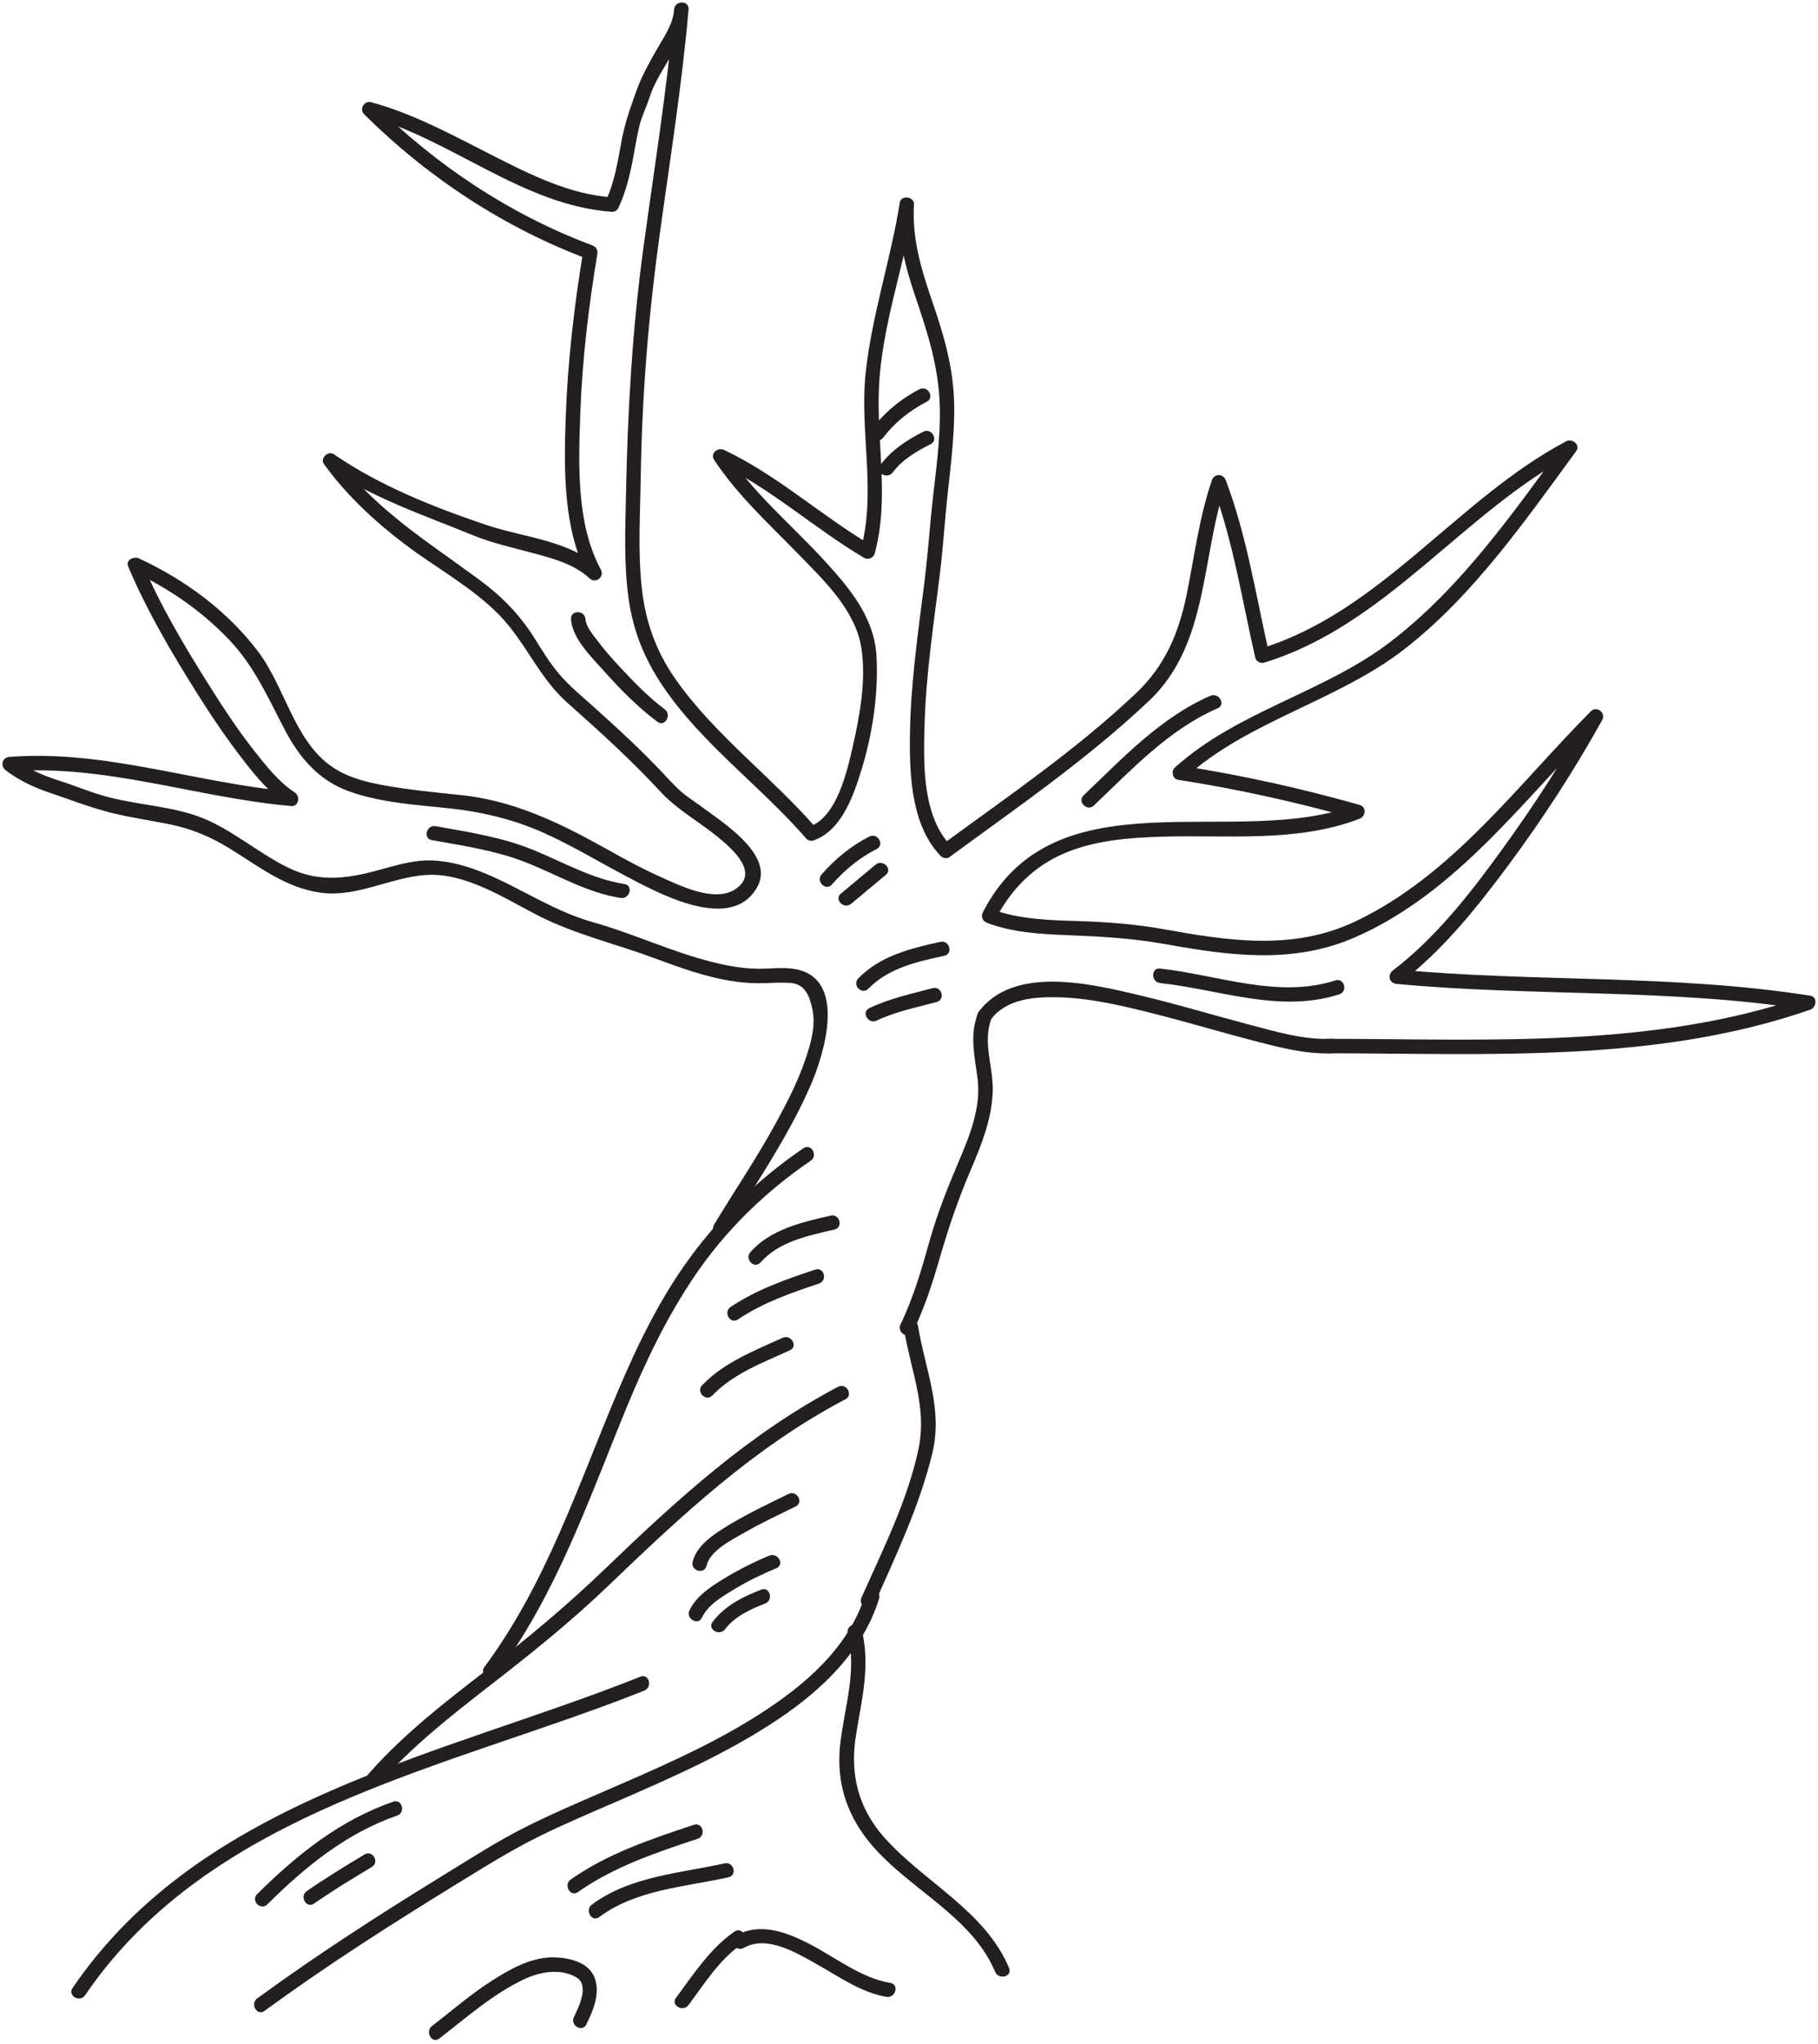 <?xml version="1.0" encoding="UTF-8"?><svg xmlns="http://www.w3.org/2000/svg" xmlns:xlink="http://www.w3.org/1999/xlink" height="547.4" preserveAspectRatio="xMidYMid meet" version="1.0" viewBox="54.1 24.2 487.1 547.4" width="487.1" zoomAndPan="magnify"><g fill="#231f20" id="change1_1"><path d="M 76.891 558.457 C 110.766 508.762 174.465 497.699 226.715 476.887 C 229.008 475.977 228.008 472.23 225.688 473.156 C 172.32 494.41 108.133 505.766 73.547 556.504 C 72.137 558.574 75.492 560.508 76.891 558.457" fill="inherit"/><path d="M 124.977 562.637 C 141.316 550.691 158.418 539.754 175.656 529.16 C 183.289 524.473 190.906 519.652 198.953 515.711 C 205.562 512.477 212.355 509.609 219.102 506.684 C 234.078 500.191 249.152 493.574 262.746 484.445 C 274.516 476.543 285.305 466.164 289.621 452.309 C 290.367 449.918 286.629 448.902 285.891 451.277 C 281.473 465.457 269.691 475.465 257.586 483.203 C 244.09 491.836 229.203 498.113 214.555 504.465 C 208.18 507.227 201.805 509.988 195.582 513.07 C 187.652 516.996 180.145 521.863 172.609 526.488 C 155.734 536.859 139.016 547.602 123.02 559.293 C 121.027 560.75 122.957 564.113 124.977 562.637" fill="inherit"/><path d="M 155.562 501.941 C 164.301 491.988 174.734 483.762 185.168 475.676 C 196.215 467.113 206.992 458.488 217.086 448.805 C 236.723 429.961 256.305 411.629 280.602 398.879 C 282.812 397.719 280.855 394.379 278.648 395.535 C 254.863 408.016 235.445 425.785 216.227 444.262 C 206.145 453.953 195.582 462.773 184.52 471.324 C 173.387 479.926 162.145 488.59 152.824 499.203 C 151.184 501.07 153.91 503.82 155.562 501.941" fill="inherit"/><path d="M 187.227 472.516 C 203.281 450.918 211.891 425.594 222.031 400.973 C 227.059 388.766 232.789 376.832 240.203 365.883 C 248.477 353.66 259.133 343.297 271.312 335 C 273.363 333.605 271.43 330.246 269.359 331.656 C 257.461 339.762 247.188 349.645 238.715 361.285 C 230.824 372.125 224.93 384.266 219.711 396.566 C 208.957 421.922 200.504 448.207 183.883 470.562 C 182.391 472.566 185.754 474.492 187.227 472.516" fill="inherit"/><path d="M 324.465 551.16 C 318.004 535.781 301.715 528.207 291.039 516.227 C 284.078 508.414 281.785 499.285 283.41 489.047 C 284.945 479.363 287.387 470.371 284.977 460.57 C 284.383 458.148 280.648 459.176 281.246 461.602 C 283.703 471.609 280.496 480.809 279.281 490.695 C 278.168 499.785 280.133 507.984 285.48 515.441 C 295.32 529.172 314.008 536.184 320.734 552.191 C 321.684 554.453 325.434 553.461 324.465 551.16" fill="inherit"/><path d="M 288.266 453.934 C 294.141 440.723 300.531 427.34 303.926 413.223 C 306.777 401.359 301.953 390.812 300.074 379.273 C 299.676 376.812 295.945 377.859 296.344 380.301 C 298.117 391.211 302.566 400.973 300.191 412.191 C 297.277 425.969 290.609 439.191 284.926 451.977 C 283.918 454.238 287.254 456.211 288.266 453.934" fill="inherit"/><path d="M 298.719 380.762 C 301.805 374.441 303.941 367.777 305.895 361.035 C 308.258 352.863 310.871 345.176 314.234 337.355 C 317.055 330.789 319.742 324.043 320.074 316.828 C 320.395 309.871 317.172 303.52 319.82 296.68 C 320.723 294.348 316.98 293.348 316.086 295.648 C 313.77 301.633 315.332 307.16 316.047 313.27 C 316.949 320.965 313.832 328.465 310.891 335.398 C 307.98 342.262 305.312 348.891 303.277 356.074 C 301.09 363.809 298.91 371.562 295.375 378.809 C 294.285 381.043 297.625 383.008 298.719 380.762" fill="inherit"/><path d="M 248.777 354.051 C 256.516 341.23 265.078 328.922 271.145 315.164 C 274.781 306.922 281.348 286.258 267.176 283.691 C 264.387 283.184 261.477 283.5 258.664 283.578 C 253.98 283.711 249.578 282.953 245.051 281.824 C 234.039 279.078 223.699 274.129 212.777 271.07 C 202.586 268.215 193.781 262.094 184.066 258.059 C 179.664 256.23 174.996 254.859 170.227 254.605 C 165.664 254.359 161.082 255.629 156.738 256.852 C 147.992 259.316 140.117 260.742 131.594 256.66 C 123.98 253.016 117.543 247.355 109.832 243.859 C 101.68 240.16 92.039 239.918 83.426 237.719 C 78.82 236.543 74.395 234.637 69.855 233.199 C 65.406 231.793 61.328 229.977 57.613 227.133 C 57.285 228.332 56.961 229.535 56.637 230.738 C 82.371 228.77 106.738 237.793 132.129 240.031 C 134.18 240.211 134.582 237.395 133.105 236.422 C 128.797 233.586 125.414 229.289 122.258 225.285 C 117.801 219.641 113.84 213.594 110.012 207.512 C 103.457 197.094 96.973 186.23 92.184 174.863 C 91.234 175.594 90.285 176.32 89.34 177.051 C 99.168 181.598 107.996 187.652 115.488 195.5 C 122.309 202.648 125.957 211.141 130.48 219.75 C 134.293 227 139.41 233.035 147.23 235.941 C 155.602 239.051 165.027 239.672 173.84 240.574 C 183.039 241.52 191.723 243.555 200.176 247.383 C 207.586 250.734 214.527 254.953 221.707 258.734 C 230.34 263.281 250.223 274.301 257.074 261.555 C 261.32 253.652 249.332 245.527 244.234 241.766 C 242.379 240.395 240.48 239.078 238.605 237.742 C 236.004 235.891 234.039 233.699 231.852 231.363 C 225.91 225.016 219.484 219.137 213.016 213.34 C 209.926 210.574 206.738 207.949 204.02 204.809 C 201.359 201.73 199.281 198.176 197.105 194.758 C 193.074 188.422 188.285 183.664 182.254 179.23 C 168.633 169.215 154.371 160.434 144.25 146.527 C 143.367 147.41 142.484 148.293 141.602 149.176 C 153.723 157.512 167.324 161.996 180.805 167.516 C 185.844 169.578 191.18 170.766 196.422 172.168 C 201.824 173.609 207.879 175.141 212.059 179.07 C 213.672 180.586 216.156 178.672 215.098 176.723 C 208.473 164.555 209.102 148.469 209.574 135.066 C 210.074 120.73 211.789 106.414 214.133 92.27 C 214.316 91.156 213.848 90.289 212.777 89.891 C 190.875 81.703 170.977 68.504 154.402 52.059 C 153.773 53.141 153.145 54.219 152.52 55.297 C 175.102 61.469 194.211 79.238 218.07 80.914 C 218.691 80.961 219.477 80.527 219.742 79.957 C 221.902 75.371 223 70.59 223.891 65.621 C 224.352 63.043 224.812 60.477 225.41 57.926 C 226.027 55.297 227.273 53.004 228.066 50.461 C 230.594 42.387 238.109 35.352 238.59 26.715 C 238.73 24.203 234.934 24.266 234.719 26.715 C 232.828 48.316 229.301 69.719 226.406 91.195 C 223.492 112.797 222.27 134.176 221.84 155.949 C 221.648 165.465 221.191 175.098 222.527 184.555 C 223.754 193.246 226.824 200.734 231.734 207.988 C 242.234 223.504 257.938 234.684 270.129 248.754 C 270.551 249.242 271.402 249.457 272.012 249.254 C 279.598 246.676 282.832 237.129 284.949 230.223 C 287.902 220.602 289.484 209.977 288.941 199.906 C 288.391 189.594 281.75 181.695 275.055 174.383 C 266.289 164.805 255.949 156.285 248.777 145.363 C 247.895 146.246 247.012 147.133 246.129 148.012 C 260.43 154.762 272.09 165.559 285.617 173.566 C 286.691 174.199 288.137 173.613 288.461 172.406 C 292.449 157.621 288.938 142.949 289.602 127.969 C 290.336 111.477 296.316 95.703 298.914 79.492 C 297.645 79.324 296.379 79.152 295.109 78.98 C 294.578 87.66 296.66 95.746 299.441 103.895 C 302.672 113.344 305.551 122.43 305.887 132.508 C 306.211 142.273 304.559 152.02 303.609 161.707 C 303 167.941 302.535 174.16 301.746 180.379 C 299.984 194.215 297.992 208.07 297.887 222.047 C 297.805 232.484 298.457 245.414 306.133 253.398 C 306.688 253.977 307.793 254.203 308.477 253.703 C 326.754 240.312 345.59 227.363 362.074 211.746 C 378.027 196.637 375.879 173.242 382.535 153.824 C 381.293 153.824 380.047 153.824 378.805 153.824 C 384.465 168.836 386.863 184.707 390.418 200.281 C 390.645 201.289 391.82 201.93 392.801 201.633 C 425.598 191.613 446.105 161.324 475.723 145.691 C 474.84 144.809 473.953 143.926 473.07 143.043 C 459.281 161.852 445.254 181.875 426.523 196.152 C 408.691 209.742 385.629 214.586 368.848 229.758 C 367.844 230.664 368.266 232.77 369.703 232.992 C 385.777 235.496 401.668 239.008 417.32 243.445 C 417.32 242.199 417.32 240.957 417.32 239.711 C 385.211 251.988 336.871 230.645 317.441 268.477 C 316.836 269.66 317.395 270.863 318.602 271.32 C 325.48 273.918 332.941 274.32 340.219 274.605 C 349.09 274.953 357.629 275.438 366.383 277.012 C 383.672 280.117 400.578 282.422 417.168 275.172 C 444.449 263.254 462.656 237.91 483.082 217.395 C 482.066 216.613 481.055 215.832 480.039 215.051 C 473 227.676 465.125 239.848 456.641 251.547 C 448.18 263.219 438.863 275.242 427.309 284.039 C 425.758 285.223 426.281 287.457 428.285 287.648 C 464.82 291.102 501.773 288.801 538.105 294.547 C 538.105 293.301 538.105 292.059 538.105 290.812 C 497.07 305.094 452.461 302.383 409.703 302.359 C 407.207 302.355 407.207 306.227 409.703 306.23 C 452.789 306.254 497.781 308.938 539.137 294.547 C 540.762 293.98 541.191 291.141 539.137 290.812 C 502.445 285.008 465.172 287.266 428.285 283.777 C 428.613 284.977 428.938 286.18 429.266 287.383 C 440.793 278.605 450 266.977 458.582 255.414 C 467.656 243.18 475.965 230.305 483.383 217.004 C 484.449 215.09 481.914 213.078 480.344 214.656 C 460.594 234.496 443.121 258.68 417.203 270.941 C 400.566 278.816 383.383 276.145 365.922 273.008 C 358.195 271.621 350.598 271.066 342.762 270.82 C 334.977 270.574 326.996 270.367 319.629 267.586 C 320.016 268.531 320.398 269.48 320.785 270.43 C 324.922 262.375 331.074 256.105 339.484 252.586 C 347.539 249.215 356.484 248.512 365.113 248.242 C 382.816 247.684 401.43 249.914 418.348 243.445 C 420.066 242.789 420.312 240.27 418.348 239.711 C 402.695 235.273 386.809 231.762 370.73 229.258 C 371.016 230.336 371.301 231.414 371.586 232.492 C 388.715 217.008 412.543 211.988 430.664 197.805 C 448.973 183.48 462.789 163.574 476.414 144.996 C 477.645 143.32 475.34 141.52 473.766 142.348 C 444.504 157.797 424.117 188.02 391.77 197.902 C 392.562 198.352 393.355 198.801 394.148 199.254 C 390.598 183.676 388.195 167.809 382.535 152.797 C 381.859 151 379.449 150.914 378.805 152.797 C 375.391 162.754 374.125 173.172 372.031 183.441 C 369.91 193.82 366.23 202.48 358.461 209.84 C 342.52 224.938 324.195 237.414 306.523 250.359 C 307.305 250.461 308.086 250.562 308.867 250.66 C 301.117 242.594 301.535 228.523 301.824 218.168 C 302.195 204.93 304.18 191.785 305.832 178.66 C 306.547 173.016 306.961 167.367 307.48 161.707 C 308.371 151.969 309.914 142.312 309.758 132.508 C 309.605 123.016 307.07 114.121 303.988 105.223 C 301.012 96.609 298.418 88.211 298.984 78.98 C 299.117 76.82 295.527 76.305 295.18 78.465 C 292.746 93.684 287.773 108.371 286.07 123.73 C 284.305 139.699 288.988 155.59 284.73 171.379 C 285.676 170.992 286.625 170.609 287.57 170.223 C 274.043 162.215 262.383 151.418 248.082 144.672 C 246.469 143.906 244.277 145.559 245.434 147.32 C 251.578 156.672 259.988 164.348 267.754 172.312 C 274.535 179.277 283.125 187.316 284.82 197.344 C 286.27 205.922 284.523 215.551 282.621 223.906 C 281.129 230.441 278.387 243.004 270.98 245.52 C 271.609 245.684 272.238 245.852 272.863 246.016 C 260.863 232.164 245.656 221.113 235.078 206.035 C 229.848 198.582 227.008 190.566 226.039 181.535 C 224.98 171.664 225.633 161.637 225.781 151.73 C 226.109 130.273 227.805 109.176 230.727 87.906 C 233.527 67.531 236.797 47.219 238.59 26.715 C 237.301 26.715 236.008 26.715 234.719 26.715 C 234.504 30.582 231.91 34.242 230.039 37.504 C 228.016 41.035 226.047 44.57 224.652 48.406 C 223.008 52.957 221.504 57.23 220.613 62.016 C 219.598 67.477 218.789 72.934 216.398 78.004 C 216.957 77.684 217.516 77.363 218.07 77.043 C 206.547 76.234 195.926 70.828 185.797 65.684 C 175.336 60.363 164.934 54.676 153.547 51.562 C 151.68 51.055 150.281 53.426 151.664 54.797 C 168.73 71.73 189.203 85.199 211.75 93.621 C 211.301 92.828 210.848 92.035 210.398 91.242 C 207.938 106.086 206.191 121.09 205.664 136.133 C 205.184 149.926 204.957 166.191 211.754 178.676 C 212.77 177.895 213.781 177.113 214.797 176.332 C 206.859 168.871 194.324 168.117 184.426 164.773 C 170.332 160.012 155.859 154.297 143.555 145.832 C 141.996 144.762 139.77 146.914 140.906 148.48 C 146.969 156.809 154.34 163.68 162.52 169.887 C 170.848 176.207 180.566 181.391 187.891 188.898 C 194.887 196.07 198.465 205.574 206.074 212.336 C 214.688 219.984 223.223 227.699 231.039 236.172 C 235.508 241.012 241.43 244.211 246.508 248.387 C 250.473 251.645 257.621 257.891 251.176 262.258 C 245.461 266.129 235.582 261.02 230.195 258.594 C 223.43 255.551 217.098 251.676 210.543 248.223 C 200.246 242.801 189.562 238.359 177.887 237.121 C 171.805 236.473 165.719 235.91 159.68 234.941 C 153.895 234.012 147.789 232.824 142.914 229.414 C 132.934 222.441 130.418 208.164 123.348 198.789 C 115.059 187.801 103.715 179.453 91.293 173.707 C 89.973 173.094 87.711 174.141 88.449 175.891 C 93.512 187.902 100.277 199.309 107.203 210.316 C 111.035 216.402 115.102 222.344 119.52 228.023 C 122.871 232.332 126.547 236.734 131.148 239.766 C 131.477 238.562 131.801 237.359 132.129 236.156 C 106.719 233.922 82.406 224.895 56.637 226.867 C 54.605 227.023 54.133 229.309 55.656 230.473 C 59.324 233.281 63.355 235.098 67.707 236.57 C 73.004 238.363 78.285 240.406 83.707 241.785 C 88.914 243.117 94.266 243.836 99.527 244.91 C 105.332 246.094 110.324 248.152 115.367 251.23 C 123.348 256.105 130.691 262.051 140.258 263.258 C 149.793 264.461 158.645 259.203 167.973 258.504 C 178.695 257.699 189.148 264.691 198.297 269.359 C 208.004 274.312 218.711 276.828 228.91 280.574 C 237.918 283.887 247.23 287.371 256.941 287.473 C 259.977 287.504 263.012 287.152 266.043 287.41 C 269.895 287.742 271.062 291.117 271.766 294.43 C 272.762 299.129 271.203 304.105 269.664 308.508 C 267.688 314.172 264.898 319.559 262.031 324.816 C 256.926 334.172 250.938 342.98 245.434 352.098 C 244.141 354.238 247.488 356.184 248.777 354.051" fill="inherit"/><path d="M 410.867 302.359 C 403.434 302.684 395.879 300.426 388.77 298.547 C 379.043 295.977 369.414 293.062 359.621 290.746 C 346.828 287.719 325.68 282.449 316.281 295.188 C 314.797 297.199 318.16 299.129 319.625 297.141 C 323.621 291.727 331.094 291.102 337.277 291.219 C 346.301 291.395 355.281 293.594 363.98 295.805 C 372.758 298.039 381.43 300.652 390.195 302.922 C 396.852 304.641 403.934 306.531 410.867 306.23 C 413.352 306.121 413.363 302.25 410.867 302.359" fill="inherit"/><path d="M 257.883 362.223 C 262.824 356.602 270.695 355.039 277.676 353.43 C 280.105 352.867 279.074 349.133 276.645 349.695 C 269.02 351.453 260.539 353.352 255.145 359.484 C 253.504 361.352 256.23 364.102 257.883 362.223" fill="inherit"/><path d="M 251.812 377.496 C 258.484 373.023 265.973 370.406 273.543 367.883 C 275.902 367.098 274.891 363.355 272.516 364.148 C 264.641 366.777 256.801 369.5 249.855 374.152 C 247.793 375.531 249.73 378.887 251.812 377.496" fill="inherit"/><path d="M 244.977 397.84 C 250.586 391.98 258.516 389.062 265.746 385.754 C 268.016 384.719 266.047 381.383 263.793 382.41 C 256.23 385.871 248.105 388.973 242.238 395.102 C 240.512 396.906 243.246 399.648 244.977 397.84" fill="inherit"/><path d="M 243.41 443.445 C 244.395 439.238 250.434 436.391 253.812 434.438 C 258.184 431.91 262.777 429.809 267.297 427.566 C 269.535 426.457 267.57 423.117 265.344 424.223 C 260.242 426.754 255.094 429.16 250.188 432.07 C 246.289 434.387 240.797 437.633 239.676 442.414 C 239.105 444.844 242.84 445.875 243.41 443.445" fill="inherit"/><path d="M 242.18 457.328 C 243.801 453.879 247.594 451.715 250.723 449.809 C 254.355 447.594 258.223 445.738 262.137 444.086 C 264.43 443.113 262.453 439.781 260.18 440.742 C 255.926 442.539 251.797 444.617 247.852 447.023 C 244.48 449.074 240.57 451.688 238.84 455.375 C 237.785 457.621 241.121 459.586 242.18 457.328" fill="inherit"/><path d="M 248.375 460.426 C 250.949 457.039 255.223 455.055 259.094 453.57 C 261.398 452.688 260.398 448.945 258.062 449.84 C 253.121 451.73 248.297 454.18 245.031 458.473 C 243.52 460.461 246.887 462.387 248.375 460.426" fill="inherit"/><path d="M 208.965 530.809 C 218.625 524.004 229.914 520.254 241.023 516.551 C 243.379 515.766 242.371 512.023 239.996 512.816 C 228.594 516.617 216.93 520.48 207.012 527.465 C 204.988 528.891 206.918 532.25 208.965 530.809" fill="inherit"/><path d="M 214.645 537.52 C 224.562 530.137 237.602 529.461 249.285 526.871 C 251.723 526.332 250.688 522.602 248.254 523.141 C 236.234 525.801 222.898 526.574 212.691 534.176 C 210.711 535.648 212.641 539.012 214.645 537.52" fill="inherit"/><path d="M 253.359 545.777 C 259.719 542.18 267.746 547.25 273.281 550.344 C 279.039 553.566 284.973 557.789 291.617 558.879 C 294.059 559.277 295.105 555.547 292.645 555.145 C 284.77 553.855 277.812 548.219 270.852 544.641 C 264.91 541.59 257.711 538.867 251.406 542.434 C 249.234 543.664 251.184 547.008 253.359 545.777" fill="inherit"/><path d="M 250.891 541.402 C 244.273 546.016 239.965 552.762 235.227 559.133 C 233.734 561.137 237.098 563.066 238.566 561.086 C 242.883 555.285 246.816 548.945 252.844 544.746 C 254.875 543.328 252.941 539.973 250.891 541.402" fill="inherit"/><path d="M 211.211 566.246 C 213.023 562.523 214.902 558.172 213.508 554.008 C 211.969 549.438 206.223 548.293 202.031 548.312 C 196.129 548.34 190.387 551.668 185.59 554.758 C 180.047 558.328 175.055 562.68 169.848 566.695 C 167.898 568.199 169.82 571.562 171.801 570.039 C 179.074 564.43 186.02 558.219 194.383 554.238 C 198.688 552.191 204.121 551.145 208.477 553.625 C 212.125 555.707 209.121 561.715 207.867 564.293 C 206.777 566.527 210.117 568.492 211.211 566.246" fill="inherit"/><path d="M 125.73 534.117 C 135.805 524.105 146.906 515.039 160.496 510.352 C 162.844 509.543 161.836 505.805 159.469 506.621 C 145.23 511.531 133.559 520.879 122.996 531.379 C 121.223 533.141 123.961 535.879 125.73 534.117" fill="inherit"/><path d="M 138.246 533.902 C 143.27 530.418 148.488 527.242 153.73 524.098 C 155.867 522.812 153.926 519.465 151.777 520.754 C 146.535 523.898 141.316 527.074 136.289 530.562 C 134.258 531.973 136.188 535.332 138.246 533.902" fill="inherit"/><path d="M 286.789 288.918 C 292.125 283.402 299.859 281.688 307.102 280.125 C 309.539 279.598 308.504 275.863 306.07 276.391 C 298.152 278.102 289.871 280.168 284.055 286.18 C 282.316 287.973 285.051 290.715 286.789 288.918" fill="inherit"/><path d="M 288.98 297.48 C 294.07 295.051 299.617 293.961 305.035 292.512 C 307.445 291.867 306.422 288.137 304.008 288.781 C 298.242 290.32 292.441 291.551 287.023 294.137 C 284.773 295.215 286.738 298.551 288.98 297.48" fill="inherit"/><path d="M 290.707 141.406 C 293.84 137.316 297.832 134.129 302.398 131.777 C 304.621 130.633 302.66 127.293 300.445 128.434 C 295.246 131.105 290.91 134.824 287.359 139.453 C 285.844 141.434 289.207 143.359 290.707 141.406" fill="inherit"/><path d="M 293.285 150.699 C 295.859 147.258 299.664 145.043 303.434 143.133 C 305.66 142.004 303.699 138.664 301.48 139.789 C 297.047 142.035 292.949 144.723 289.945 148.742 C 288.445 150.746 291.812 152.672 293.285 150.699" fill="inherit"/><path d="M 276.984 261.043 C 280.453 257.121 284.305 253.93 288.98 251.539 C 291.203 250.398 289.242 247.059 287.027 248.195 C 282.082 250.727 277.918 254.156 274.246 258.305 C 272.598 260.168 275.324 262.914 276.984 261.043" fill="inherit"/><path d="M 282.145 266.203 C 285.242 263.625 288.34 261.043 291.438 258.461 C 293.355 256.859 290.602 254.137 288.699 255.723 C 285.602 258.305 282.504 260.887 279.406 263.469 C 277.484 265.066 280.242 267.789 282.145 266.203" fill="inherit"/><path d="M 378.395 210.512 C 365.062 216.289 354.805 227.301 344.449 237.141 C 342.637 238.863 345.379 241.598 347.188 239.879 C 357.324 230.242 367.297 219.512 380.352 213.852 C 382.637 212.863 380.66 209.527 378.395 210.512" fill="inherit"/><path d="M 364.918 287.422 C 380.816 289.148 397.02 295.566 412.926 290.449 C 415.293 289.688 414.277 285.949 411.895 286.715 C 396.461 291.684 380.379 285.227 364.918 283.547 C 362.438 283.277 362.465 287.152 364.918 287.422" fill="inherit"/><path d="M 207.09 189.984 C 207.434 195.25 212.711 200.277 215.996 203.953 C 220.324 208.801 225.02 213.582 230.242 217.469 C 232.25 218.961 234.176 215.598 232.199 214.125 C 227.734 210.805 223.781 206.648 219.996 202.598 C 217.898 200.355 215.879 198.027 214.035 195.57 C 212.922 194.086 211.09 191.934 210.961 189.984 C 210.797 187.508 206.926 187.492 207.09 189.984" fill="inherit"/><path d="M 169.793 249.152 C 178.312 250.684 186.93 251.938 195.027 255.125 C 203.48 258.453 211.273 263.211 220.383 264.637 C 222.824 265.02 223.871 261.289 221.41 260.906 C 212.762 259.551 205.23 255.18 197.242 251.883 C 188.777 248.387 179.785 247.027 170.824 245.418 C 168.383 244.98 167.34 248.711 169.793 249.152" fill="inherit"/></g></svg>